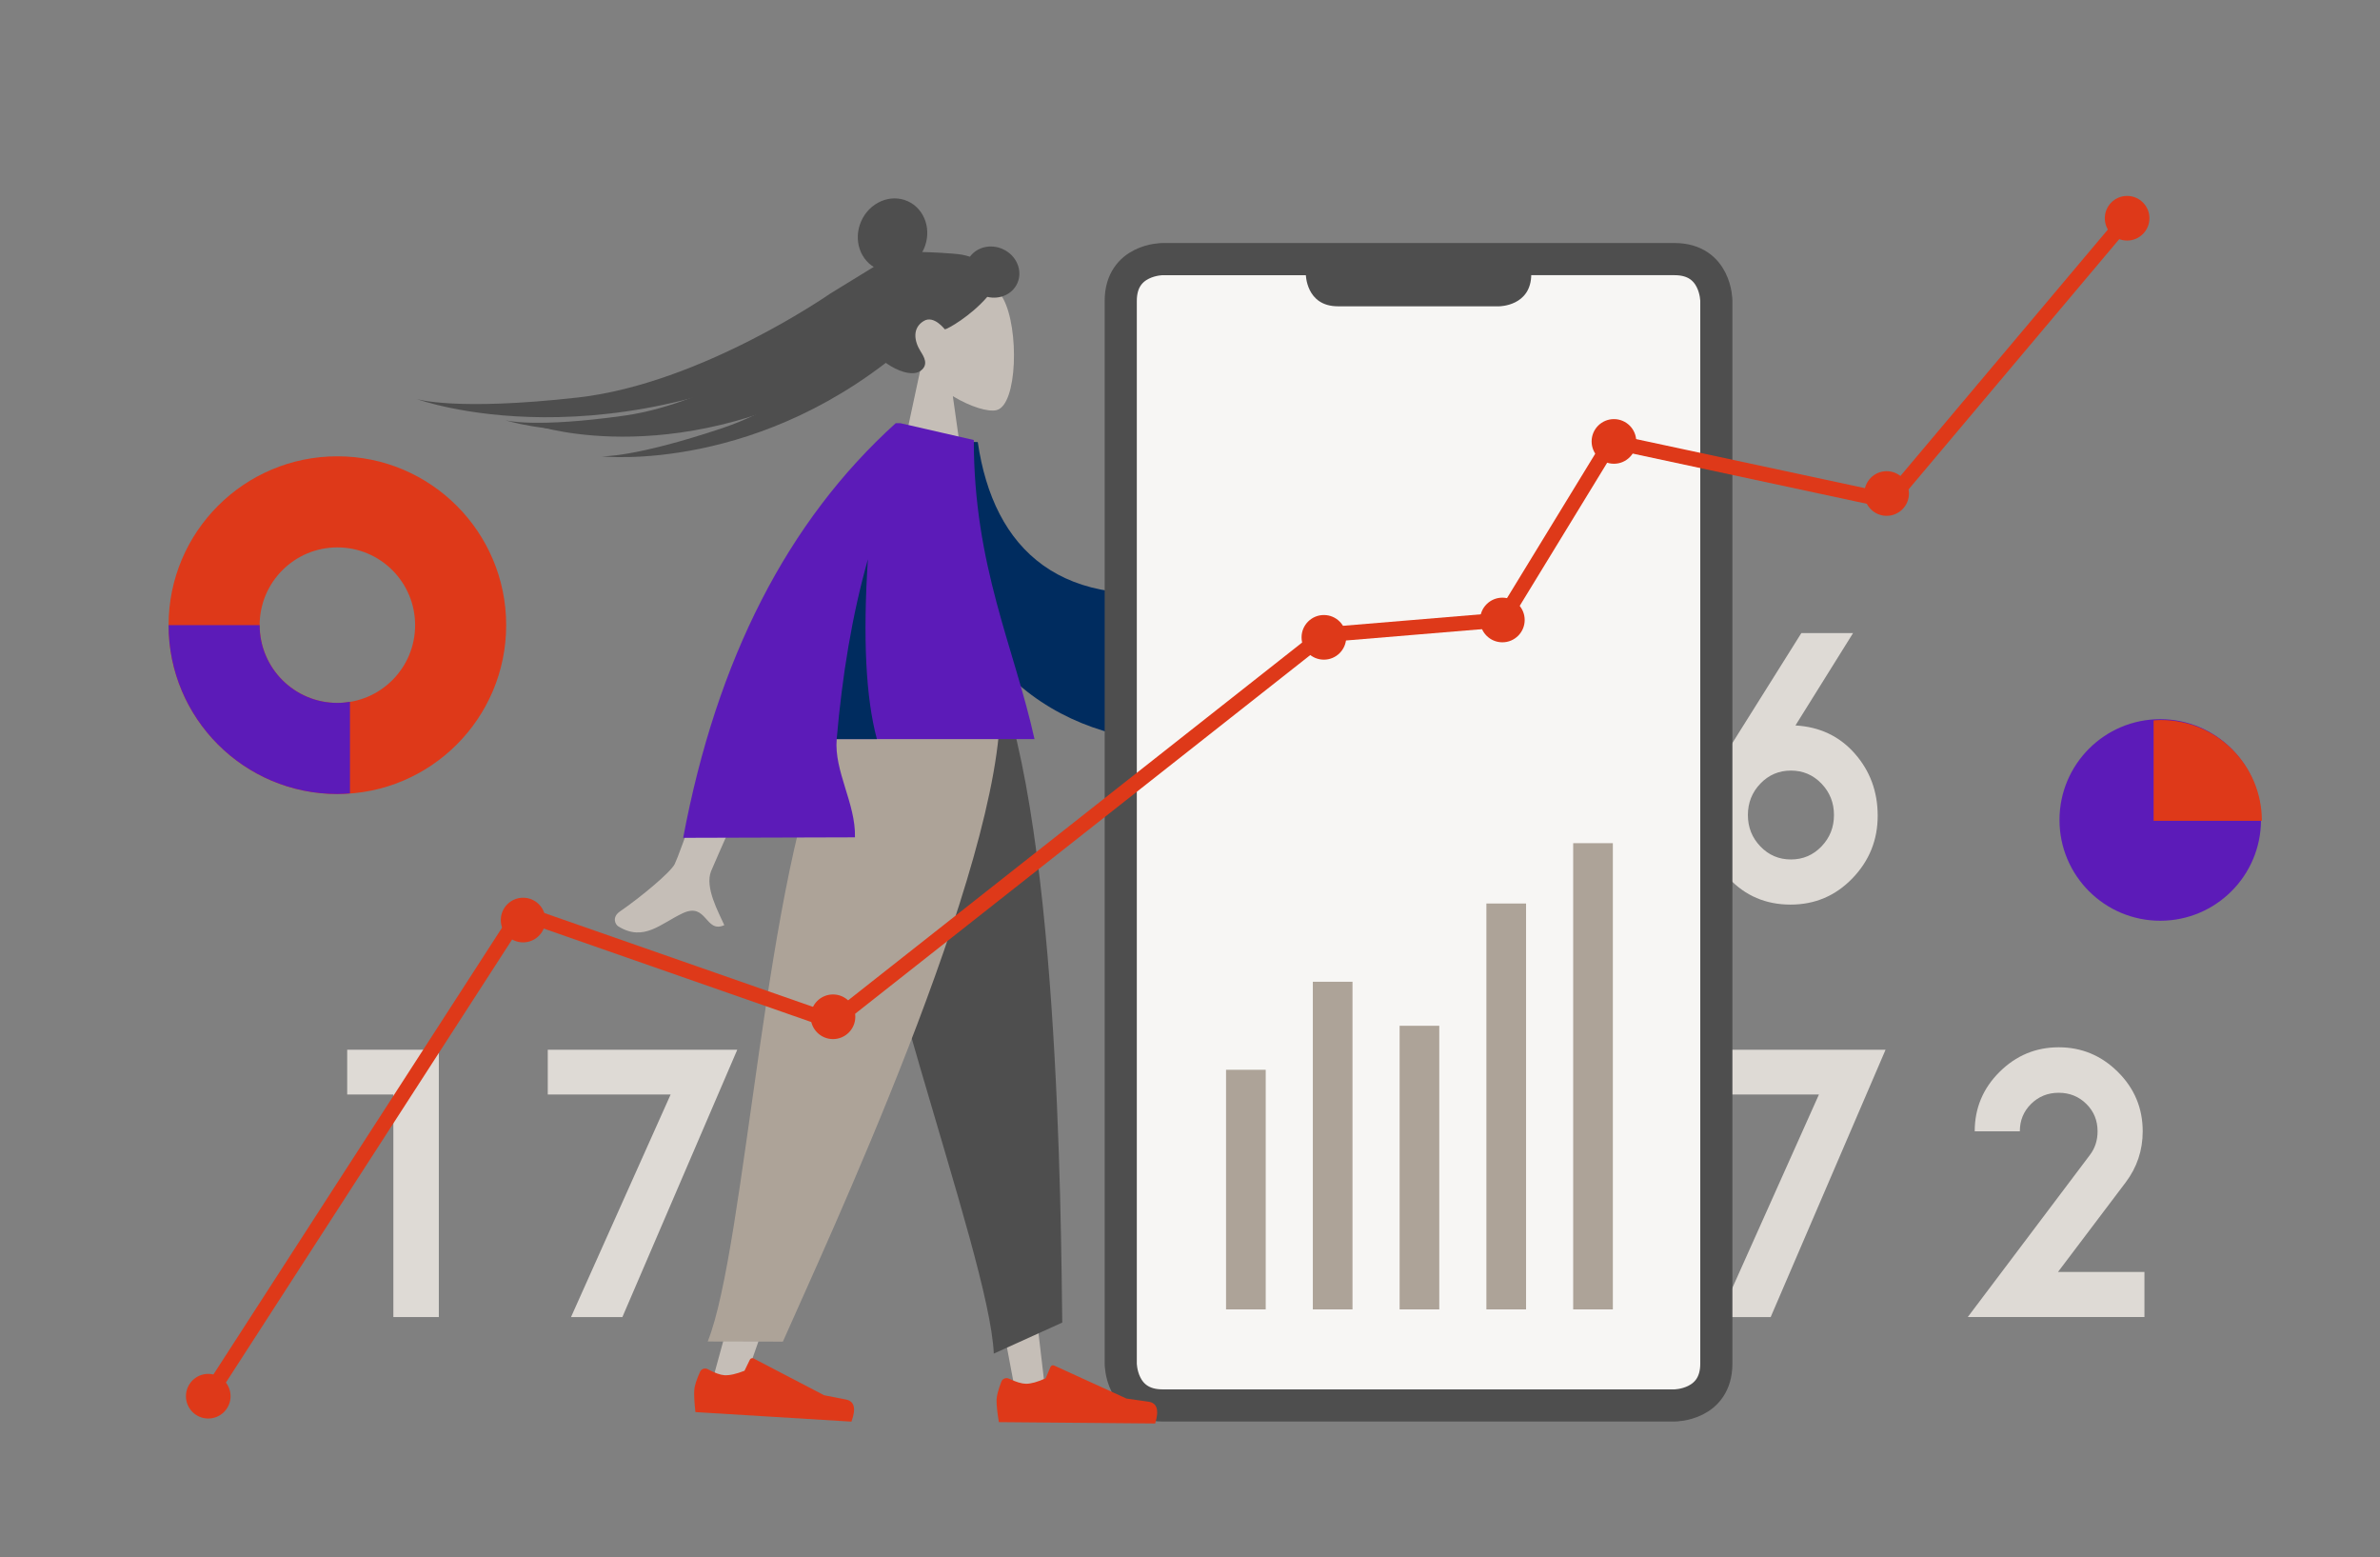 <?xml version="1.0" encoding="utf-8"?>
<!DOCTYPE svg PUBLIC "-//W3C//DTD SVG 1.1//EN" "http://www.w3.org/Graphics/SVG/1.1/DTD/svg11.dtd">
<svg version="1.1" id="Layer_1" xmlns="http://www.w3.org/2000/svg" xmlns:xlink="http://www.w3.org/1999/xlink" x="0px" y="0px" width="480px" height="314px" viewBox="0 0 480 314" enable-background="new 0 0 480 314" xml:space="preserve">
	<rect x="0" y="0" width="480" height="314" fill="#808080" stroke="none"/>
	<g>
		<defs>
			<rect id="SVGID_1_" x="34" y="39.5" width="422.175" height="247.5" />
		</defs>
		<clipPath id="SVGID_2_">
			<use xlink:href="#SVGID_1_" overflow="visible" />
		</clipPath>
		<path clip-path="url(#SVGID_2_)" fill="#4E4E4E" d="M167.395,59.223c0,0-26.025,18.133-50.846,20.92
		c-24.821,2.789-32.511,0.307-32.511,0.307s39,14.355,88.087-13.69l16.287-8.248c0,0,2.369-3.961-1.358-4.783
		c-3.725-0.822-9.519-0.725-9.519-0.725L167.395,59.223z" />
		<path clip-path="url(#SVGID_2_)" fill="#4E4E4E" d="M163.094,67.375c0,0-18.734,13.814-37.051,16.404
		c-18.315,2.592-24.094,0.953-24.094,0.953s29.359,9.6,64.884-11.966l11.82-6.383c0,0,1.634-2.944-1.154-3.461
		c-2.788-0.514-7.08-0.315-7.08-0.315L163.094,67.375z" />
		<path clip-path="url(#SVGID_2_)" fill="#4E4E4E" d="M169.663,68.551c0,0-18.734,13.814-37.05,16.406
		c-18.316,2.594-24.095,0.951-24.095,0.951s29.36,9.604,64.885-11.964l11.82-6.383c0,0,1.633-2.944-1.154-3.459
		c-2.788-0.518-7.081-0.317-7.081-0.317L169.663,68.551z" />
		<path clip-path="url(#SVGID_2_)" fill="#4E4E4E" d="M179.202,63.763c0,0-15.399,16.479-33.466,22.535
		c-18.066,6.056-24.444,5.701-24.444,5.701s32.292,3.67,62.771-23.312l10.821-8.952c0,0,0.863-3.038-2.138-2.957
		c-3.002,0.082-7.348,1.128-7.348,1.128L179.202,63.763z" />
	</g>
	<polygon fill="#DEDAD5" points="342.063,220.673 366.844,220.673 346.754,265.543 357.113,265.543 380.283,211.644 342.063,211.644 
	" />
	<g>
		<defs>
			<rect id="SVGID_3_" x="34" y="39.5" width="422.175" height="247.5" />
		</defs>
		<clipPath id="SVGID_4_">
			<use xlink:href="#SVGID_3_" overflow="visible" />
		</clipPath>
		<path clip-path="url(#SVGID_4_)" fill="#DEDAD5" d="M432.493,265.543v-9.1h-17.43l13.65-18.061c2.285-3.032,3.43-6.463,3.43-10.29
		c0-4.666-1.669-8.655-5.005-11.97c-3.337-3.313-7.315-4.97-11.936-4.97c-4.619,0-8.599,1.657-11.935,4.97
		c-3.337,3.314-5.005,7.304-5.005,11.97h9.1c0-2.192,0.758-4.035,2.275-5.529c1.516-1.493,3.371-2.24,5.564-2.24
		s4.049,0.747,5.565,2.24c1.516,1.494,2.275,3.337,2.275,5.529c0,1.82-0.515,3.407-1.54,4.761l-24.641,32.689H432.493z" />
		<path clip-path="url(#SVGID_4_)" fill="#DEDAD5" d="M369.876,164.323c0,2.474-0.84,4.585-2.52,6.335
		c-1.681,1.75-3.734,2.625-6.16,2.625c-2.427,0-4.48-0.875-6.16-2.625s-2.521-3.861-2.521-6.335c0-2.473,0.841-4.585,2.521-6.335
		s3.733-2.625,6.16-2.625c2.426,0,4.479,0.875,6.16,2.625C369.036,159.738,369.876,161.851,369.876,164.323 M362.106,146.264
		l11.62-18.62h-10.431l-15.33,24.43c-2.847,4.574-4.27,8.657-4.27,12.25c0,4.947,1.656,9.194,4.97,12.74
		c3.313,3.547,7.466,5.32,12.46,5.32c4.9,0,9.053-1.762,12.46-5.285c3.406-3.523,5.11-7.735,5.11-12.636
		c0-4.853-1.54-9.029-4.62-12.529S367.006,146.543,362.106,146.264" />
	</g>
	<polygon fill="#DEDAD5" points="88.503,265.543 88.503,211.644 70.023,211.644 70.023,220.673 79.333,220.673 79.333,265.543 " />
	<polygon fill="#DEDAD5" points="110.474,220.673 135.253,220.673 115.164,265.543 125.523,265.543 148.693,211.644 110.474,211.644 
	" />
	<polygon fill="#C5BEB7" points="175.203,146.434 193.253,219.447 205.318,283.538 210.709,279.549 193.477,132.911 " />
	<g>
		<defs>
			<rect id="SVGID_5_" x="34" y="39.5" width="422.175" height="247.5" />
		</defs>
		<clipPath id="SVGID_6_">
			<use xlink:href="#SVGID_5_" overflow="visible" />
		</clipPath>
		<path clip-path="url(#SVGID_6_)" fill="#4E4E4E" d="M200.429,272.911l13.809-6.258c-0.277-20.482-0.617-105.035-14.831-134.553
		l-27.174,19.028C171.177,180.401,199.549,252.508,200.429,272.911" />
		<path clip-path="url(#SVGID_6_)" fill="#C5BEB7" d="M185.645,74.425c-2.575-3.023-4.318-6.727-4.027-10.879
		c0.839-11.96,17.489-9.329,20.728-3.292c3.238,6.036,2.853,21.349-1.333,22.428c-1.669,0.43-5.225-0.624-8.844-2.806l2.272,16.072
		h-13.413L185.645,74.425z" />
	</g>
	<polygon fill="#C5BEB7" points="175.464,146.495 159.68,220.031 142.429,282.926 149.023,281.704 197.816,142.352 " />
	<g>
		<defs>
			<rect id="SVGID_7_" x="34" y="39.5" width="422.175" height="247.5" />
		</defs>
		<clipPath id="SVGID_8_">
			<use xlink:href="#SVGID_7_" overflow="visible" />
		</clipPath>
		<path clip-path="url(#SVGID_8_)" fill="#ADA398" d="M142.73,270.468l15.161,0.032c8.242-18.754,44.509-96.116,43.815-128.871
		l-34.131,6.328C154.475,174.157,150.391,251.536,142.73,270.468" />
		<path clip-path="url(#SVGID_8_)" fill="#C5BEB7" d="M152.324,127.316l12.453,0.047c-13.655,30.729-20.775,46.817-21.36,48.267
		c-1.316,3.262,1.469,8.229,2.66,10.897c-3.879,1.736-3.465-4.692-8.358-2.416c-4.466,2.078-7.863,5.843-13.023,2.659
		c-0.634-0.392-1.328-1.865,0.351-3.017c4.184-2.87,10.214-7.891,11.029-9.544C137.187,171.956,142.603,156.325,152.324,127.316" />
		<path clip-path="url(#SVGID_8_)" fill="#002C5F" d="M187.43,88.821l9.767,0.309c3.158,21.628,16.709,34.885,45.813,29.221
		l6.42,30.47c-27.231,4.491-53.158-8.27-59.11-37.75C188.778,103.439,187.495,95.487,187.43,88.821" />
		<path clip-path="url(#SVGID_8_)" fill="#5C1BB8" d="M181.624,85.332l14.773,3.384c0,25.408,8.093,41.619,12.245,60.3h-39.897
		c-0.563,6.456,3.865,12.99,3.684,19.805l-34.646,0.101c6.77-36.019,21.058-63.885,42.865-83.598h0.968L181.624,85.332z" />
		<path clip-path="url(#SVGID_8_)" fill="#002C5F" d="M175.039,112.767c-3.217,11.378-5.181,23.461-6.294,36.25h8.108
		C174.616,140.684,174.011,128.601,175.039,112.767" />
		<path clip-path="url(#SVGID_8_)" fill="#F7F6F4" d="M234.132,51.915c0,0-8.426,0-8.426,8.426v214.922c0,0,0,8.426,8.426,8.426
		h103.921c0,0,8.425,0,8.425-8.426V60.341c0,0,0-8.426-8.425-8.426H234.132z" />
		<path clip-path="url(#SVGID_8_)" fill="none" stroke="#4E4E4E" stroke-width="6.481" d="M234.458,52.241c0,0-8.426,0-8.426,8.426
		v214.27c0,0,0,8.426,8.426,8.426h103.269c0,0,8.425,0,8.425-8.426V60.667c0,0,0-8.426-8.425-8.426H234.458z" />
		<path clip-path="url(#SVGID_8_)" fill="#4E4E4E" d="M263.357,50.166v5.109c0,0,0,6.481,6.481,6.481h32.506c0,0,6.482,0,6.482-6.481
		v-5.109H263.357z" />
	</g>
	<rect x="247.27" y="215.687" fill="#ADA398" width="8" height="48.313" />
	<rect x="264.773" y="197.94" fill="#ADA398" width="8" height="66.06" />
	<rect x="282.275" y="206.814" fill="#ADA398" width="8" height="57.186" />
	<rect x="299.778" y="182.165" fill="#ADA398" width="8" height="81.835" />
	<rect x="317.281" y="170" fill="#ADA398" width="8" height="94" />
	<g>
		<defs>
			<rect id="SVGID_9_" x="34" y="39.5" width="422.175" height="247.5" />
		</defs>
		<clipPath id="SVGID_10_">
			<use xlink:href="#SVGID_9_" overflow="visible" />
		</clipPath>
		<polyline clip-path="url(#SVGID_10_)" fill="none" stroke="#DE3919" stroke-width="3" points="42,281.5 105,184 168,206 267,128 
		302.999,125 324.999,89 380.999,101 428.999,44 	" />
		<path clip-path="url(#SVGID_10_)" fill="#DE3919" d="M105.5,190c2.485,0,4.5-2.015,4.5-4.5s-2.015-4.5-4.5-4.5
		c-2.485,0-4.5,2.015-4.5,4.5S103.014,190,105.5,190" />
		<path clip-path="url(#SVGID_10_)" fill="#DE3919" d="M168,209.5c2.485,0,4.5-2.015,4.5-4.5s-2.015-4.5-4.5-4.5s-4.5,2.015-4.5,4.5
		S165.515,209.5,168,209.5" />
		<path clip-path="url(#SVGID_10_)" fill="#DE3919" d="M267,133c2.484,0,4.5-2.015,4.5-4.5s-2.016-4.5-4.5-4.5
		c-2.485,0-4.5,2.015-4.5,4.5S264.515,133,267,133" />
		<path clip-path="url(#SVGID_10_)" fill="#DE3919" d="M302.999,129.5c2.485,0,4.5-2.015,4.5-4.5s-2.015-4.5-4.5-4.5
		c-2.484,0-4.5,2.015-4.5,4.5S300.515,129.5,302.999,129.5" />
		<path clip-path="url(#SVGID_10_)" fill="#DE3919" d="M325.499,93.5c2.485,0,4.5-2.015,4.5-4.5s-2.015-4.5-4.5-4.5
		c-2.484,0-4.5,2.015-4.5,4.5S323.015,93.5,325.499,93.5" />
		<path clip-path="url(#SVGID_10_)" fill="#DE3919" d="M380.499,104c2.485,0,4.5-2.015,4.5-4.5s-2.015-4.5-4.5-4.5
		c-2.484,0-4.5,2.015-4.5,4.5S378.015,104,380.499,104" />
		<path clip-path="url(#SVGID_10_)" fill="#DE3919" d="M428.999,48.5c2.485,0,4.5-2.015,4.5-4.5s-2.015-4.5-4.5-4.5
		c-2.484,0-4.5,2.015-4.5,4.5S426.515,48.5,428.999,48.5" />
		<path clip-path="url(#SVGID_10_)" fill="#DE3919" d="M141.184,276.584c-0.726,1.628-1.114,2.855-1.165,3.683
		c-0.061,1.006,0.017,2.483,0.234,4.435c1.167,0.071,11.655,0.713,31.463,1.924c0.983-2.652,0.601-4.142-1.148-4.464
		c-1.748-0.324-3.2-0.608-4.354-0.853l-14.225-7.414c-0.274-0.143-0.612-0.036-0.754,0.236l-0.007,0.016l-1.08,2.223
		c-1.677,0.661-3.026,0.96-4.045,0.898c-0.828-0.052-1.952-0.456-3.371-1.215c-0.544-0.291-1.221-0.085-1.513,0.459L141.184,276.584
		z" />
		<path clip-path="url(#SVGID_10_)" fill="#DE3919" d="M201.955,278.57c-0.64,1.664-0.963,2.91-0.97,3.738
		c-0.009,1.007,0.146,2.479,0.465,4.416c1.169,0.011,11.676,0.102,31.521,0.276c0.843-2.701,0.383-4.169-1.38-4.399
		c-1.763-0.231-3.228-0.439-4.394-0.623l-14.593-6.66c-0.281-0.128-0.613-0.004-0.741,0.276l-0.006,0.016l-0.962,2.276
		c-1.64,0.748-2.971,1.117-3.992,1.107c-0.83-0.007-1.973-0.352-3.43-1.034c-0.559-0.264-1.224-0.022-1.487,0.536L201.955,278.57z" />
		<path clip-path="url(#SVGID_10_)" fill="#DE3919" d="M42,286c2.485,0,4.5-2.015,4.5-4.5S44.484,277,42,277
		c-2.485,0-4.5,2.015-4.5,4.5S39.514,286,42,286" />
		<path clip-path="url(#SVGID_10_)" fill="#5C1BB8" d="M435.68,145c11.222,0,20.319,9.098,20.319,20.32
		c0,11.222-9.098,20.319-20.319,20.319c-11.223,0-20.32-9.098-20.32-20.319C415.359,154.098,424.457,145,435.68,145" />
		<path clip-path="url(#SVGID_10_)" fill="#DE3919" d="M434.341,165.485h21.835c0-11.222-9.099-20.319-20.32-20.319
		c-0.511,0-1.013,0.039-1.515,0.076V165.485z" />
		<path clip-path="url(#SVGID_10_)" fill="#DE3919" d="M83.721,126.043c0,8.659-7.019,15.678-15.678,15.678
		c-8.658,0-15.677-7.019-15.677-15.678c0-8.658,7.019-15.677,15.677-15.677C76.702,110.367,83.721,117.386,83.721,126.043
		 M102.086,126.043C102.086,107.243,86.844,92,68.043,92C49.242,92,34,107.243,34,126.043c0,18.802,15.242,34.043,34.043,34.043
		C86.844,160.087,102.086,144.846,102.086,126.043" />
		<path clip-path="url(#SVGID_10_)" fill="#5C1BB8" d="M52.365,126.043H34c0,18.802,15.241,34.043,34.042,34.043
		c0.857,0,1.698-0.066,2.539-0.128v-18.462c-0.829,0.136-1.672,0.225-2.539,0.225C59.384,141.722,52.365,134.703,52.365,126.043" />
		<path clip-path="url(#SVGID_10_)" fill="#4E4E4E" d="M176.966,54.221c3.485,1.551,7.673-0.248,9.353-4.021
		c1.68-3.776,0.216-8.09-3.27-9.643c-3.485-1.553-7.673,0.248-9.354,4.021C172.016,48.352,173.48,52.667,176.966,54.221" />
		<path clip-path="url(#SVGID_10_)" fill="#4E4E4E" d="M202.217,50.21c-2.444-1.089-5.195-0.384-6.6,1.547
		c-0.587-0.182-1.151-0.334-1.629-0.413c-1.925-0.316-7.109-0.533-8.064-0.532c-0.612,0-1.273,0.138-1.635-0.421l-0.991,0.638
		c-7.581,1.375-10.558,10.749-8.421,17.631c1.154,3.714,8.087,8.056,10.782,6.104c1.709-1.239,0.671-2.862,0-3.934
		c-1.285-2.053-1.724-4.69,0.653-6.119c2.051-1.233,4.208,1.694,4.248,1.691c0.552-0.044,5.211-2.679,8.555-6.549
		c2.493,0.598,5.062-0.505,6.065-2.757C206.322,54.53,204.996,51.447,202.217,50.21" />
	</g>
</svg>
